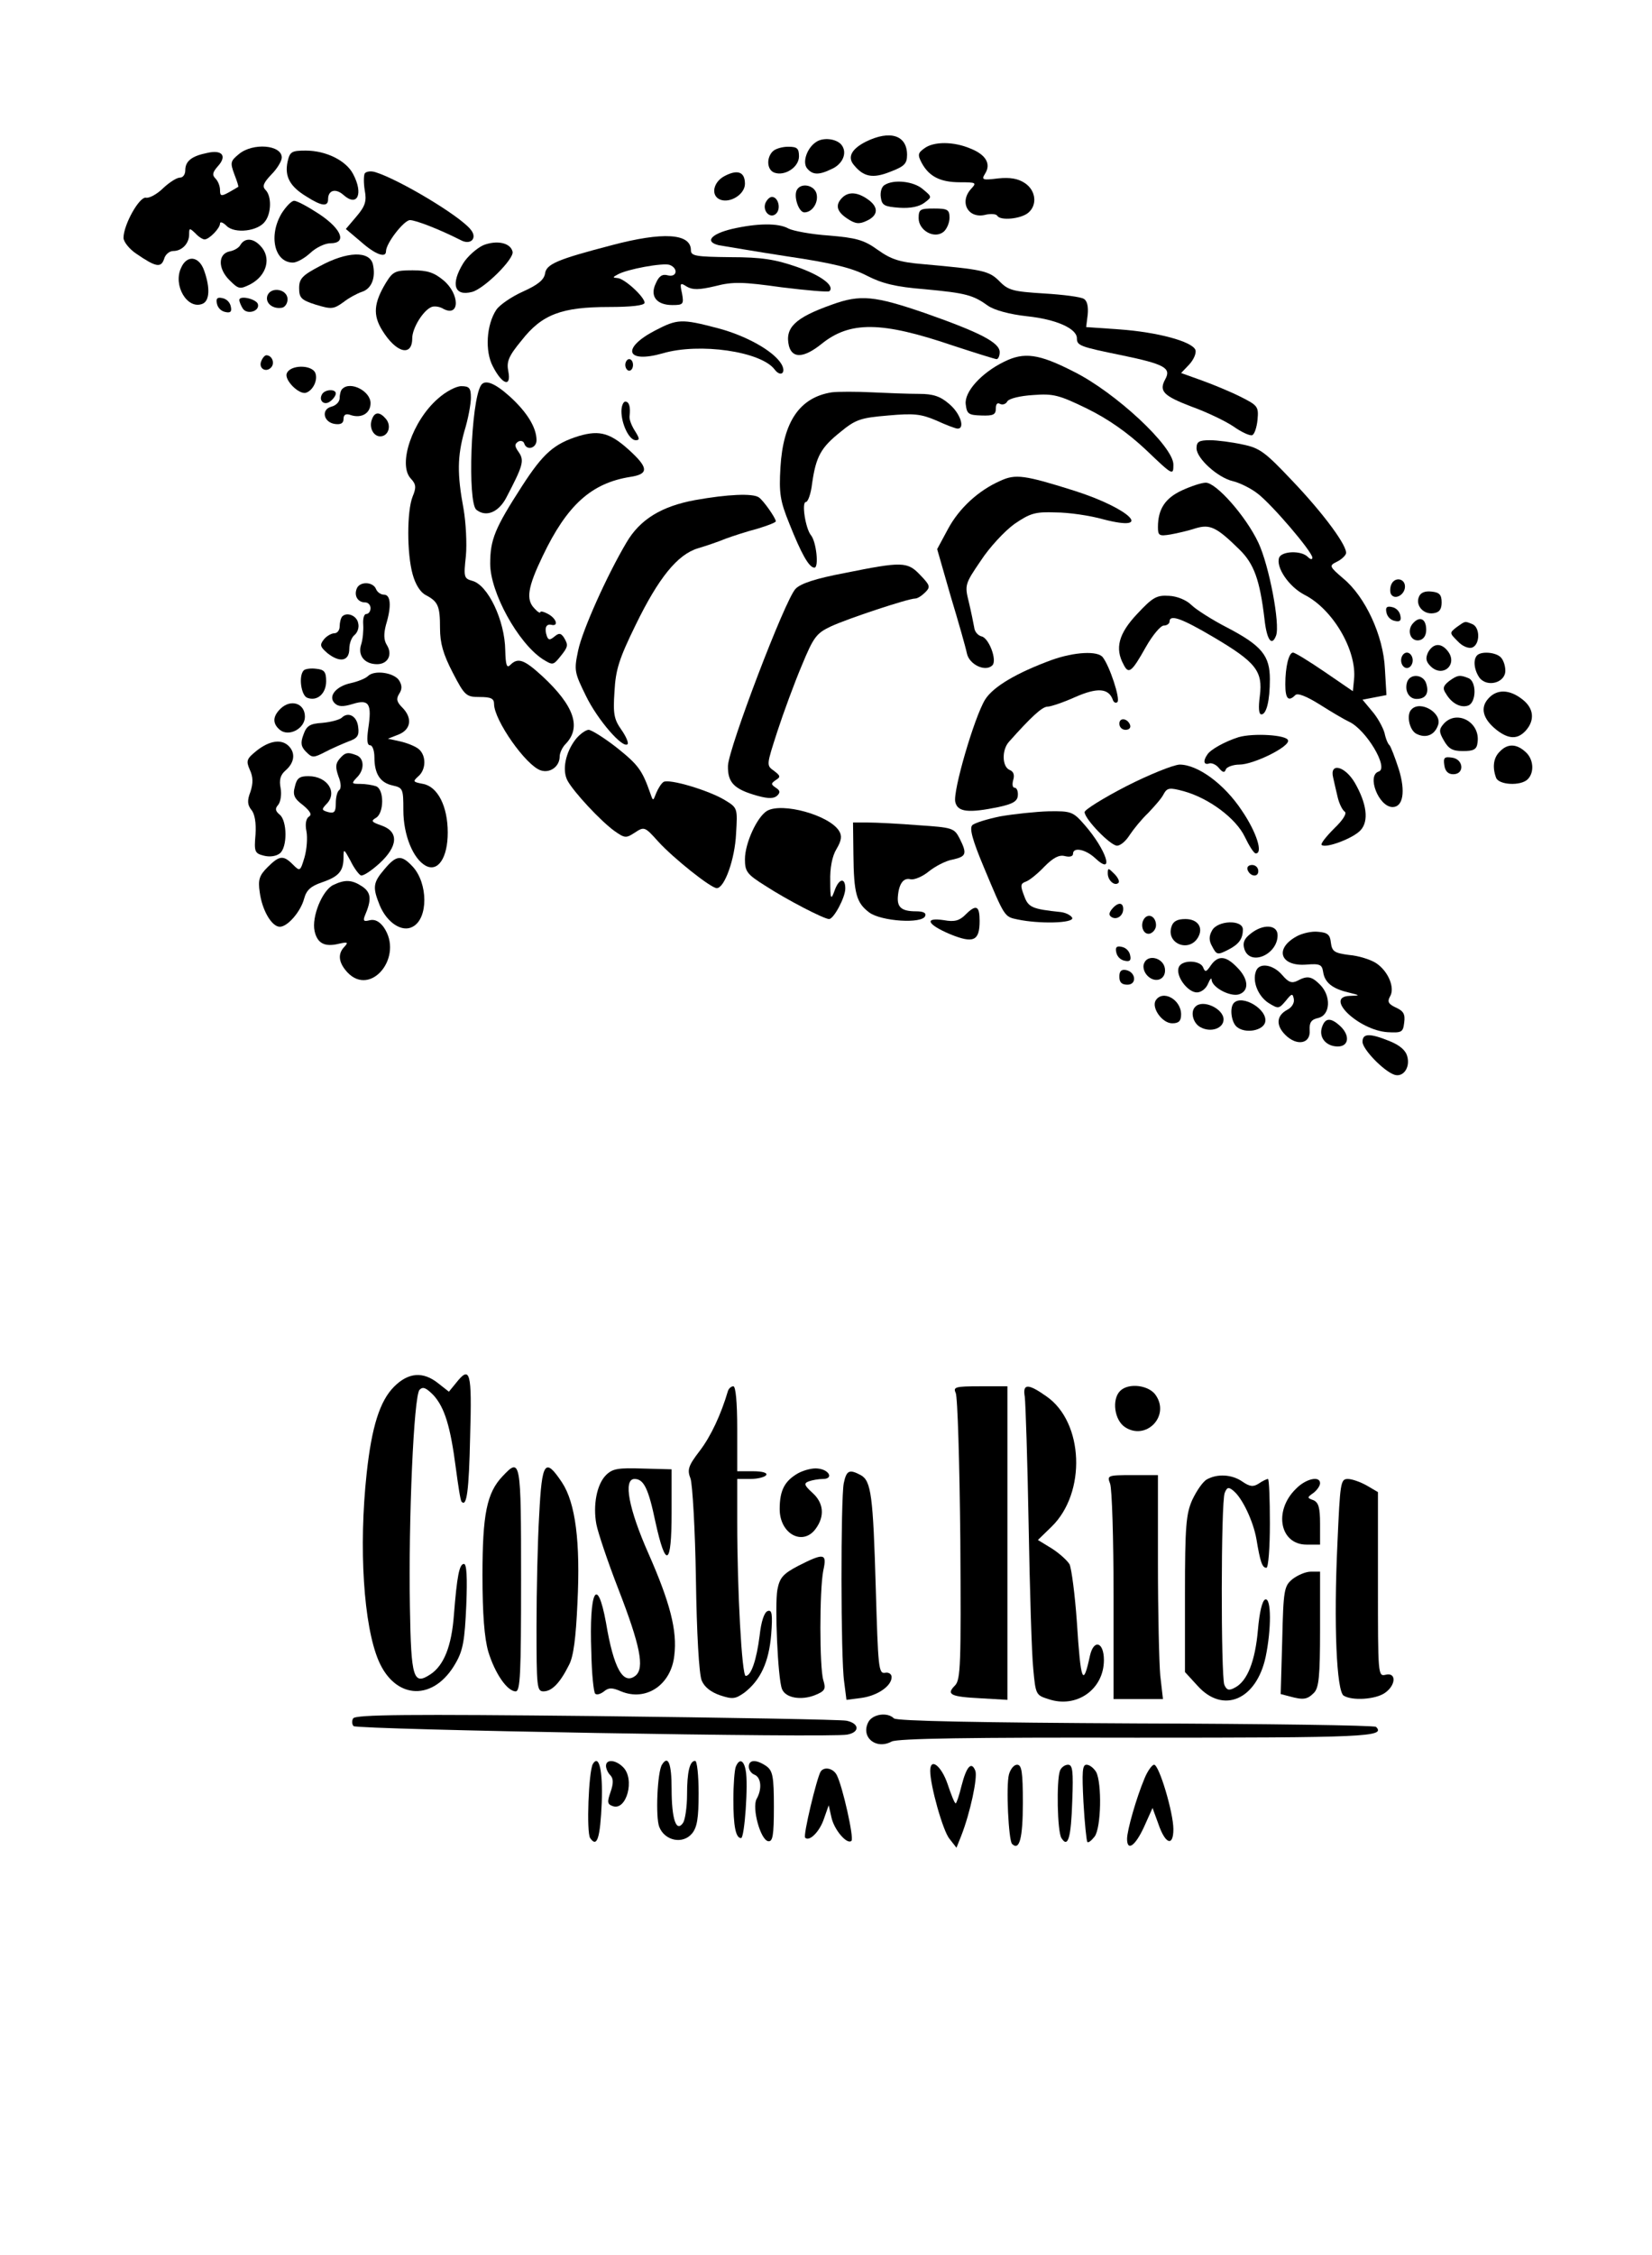 <?xml version="1.0" standalone="no"?>
<!DOCTYPE svg PUBLIC "-//W3C//DTD SVG 20010904//EN"
 "http://www.w3.org/TR/2001/REC-SVG-20010904/DTD/svg10.dtd">
<svg version="1.0" xmlns="http://www.w3.org/2000/svg"
 width="428pt" height="584pt" viewBox="0 0 428 584"
 preserveAspectRatio="xMidYMid meet">
<g transform="translate(0,584) scale(0.1,-0.1)"
fill="#000000" stroke="none">
<path d="M2243 5473 c-37 -19 -48 -40 -31 -60 25 -31 49 -36 94 -18 37 14 44
21 44 44 0 51 -44 65 -107 34z"/>
<path d="M2114 5472 c-23 -15 -36 -52 -23 -68 14 -17 30 -18 63 -2 30 13 42
43 26 63 -13 16 -48 20 -66 7z"/>
<path d="M2395 5456 c-17 -12 -18 -17 -7 -38 19 -35 48 -50 99 -50 42 0 44 -1
29 -17 -32 -35 -7 -79 38 -67 14 3 27 2 30 -3 8 -13 61 -8 80 8 24 20 20 58
-9 77 -18 12 -39 15 -69 12 -40 -5 -44 -4 -34 12 16 25 3 49 -37 65 -44 19
-96 19 -120 1z"/>
<path d="M619 5441 c-22 -18 -23 -22 -12 -52 7 -18 12 -33 10 -33 -1 -1 -12
-7 -24 -14 -20 -11 -23 -10 -23 6 0 10 -5 23 -12 30 -9 9 -7 16 6 31 25 27 12
44 -27 35 -40 -8 -57 -21 -57 -45 0 -11 -6 -19 -14 -19 -8 0 -27 -12 -43 -27
-16 -16 -37 -27 -45 -25 -17 3 -58 -70 -58 -104 0 -10 15 -29 33 -41 51 -35
64 -37 72 -14 3 12 14 21 24 21 22 0 41 19 41 43 0 17 1 17 16 3 8 -9 19 -16
24 -16 12 0 40 29 40 41 0 6 8 3 17 -6 21 -21 82 -14 100 12 16 21 17 65 1 81
-9 9 -6 18 15 40 15 15 27 35 27 44 0 33 -75 39 -111 9z"/>
<path d="M2002 5448 c-17 -17 -15 -48 4 -55 27 -10 64 14 64 42 0 21 -5 25
-28 25 -15 0 -33 -5 -40 -12z"/>
<path d="M745 5421 c-8 -38 6 -64 49 -90 39 -25 56 -27 56 -7 0 24 20 29 40
11 36 -32 52 3 25 54 -18 35 -70 61 -123 61 -37 0 -41 -3 -47 -29z"/>
<path d="M945 5391 c-3 -6 -3 -26 0 -44 5 -27 2 -40 -21 -67 l-28 -33 39 -33
c37 -33 65 -43 65 -25 0 21 46 80 62 81 15 0 77 -24 132 -52 26 -14 44 6 25
28 -29 36 -185 129 -246 148 -12 4 -24 2 -28 -3z"/>
<path d="M1877 5384 c-30 -16 -36 -51 -11 -61 26 -10 64 14 64 41 0 31 -19 38
-53 20z"/>
<path d="M2292 5361 c-8 -4 -12 -19 -10 -32 3 -21 9 -24 48 -27 29 -2 52 3 65
13 20 15 20 15 -4 35 -24 21 -76 26 -99 11z"/>
<path d="M2065 5349 c-10 -16 4 -59 19 -59 21 0 38 27 31 50 -7 21 -39 27 -50
9z"/>
<path d="M2182 5328 c-19 -19 -14 -36 13 -54 21 -14 31 -15 50 -6 31 14 32 36
3 56 -27 19 -50 20 -66 4z"/>
<path d="M1983 5314 c-8 -21 13 -42 28 -27 13 13 5 43 -11 43 -6 0 -13 -7 -17
-16z"/>
<path d="M730 5288 c-35 -58 -19 -128 29 -128 10 0 30 11 45 25 15 14 38 25
52 25 43 0 30 36 -28 75 -29 19 -58 35 -66 35 -7 0 -21 -15 -32 -32z"/>
<path d="M2380 5275 c0 -32 41 -55 65 -35 8 7 15 23 15 36 0 21 -5 24 -40 24
-36 0 -40 -2 -40 -25z"/>
<path d="M1896 5247 c-54 -13 -71 -33 -34 -42 13 -2 93 -16 178 -29 116 -17
168 -30 206 -50 39 -20 74 -29 150 -35 107 -10 125 -15 164 -43 16 -11 55 -22
101 -27 76 -8 129 -32 129 -57 0 -19 8 -22 116 -44 111 -23 129 -33 113 -62
-17 -31 -5 -43 68 -71 39 -14 87 -37 108 -51 21 -15 43 -25 49 -23 6 2 12 20
14 40 3 34 1 37 -45 60 -26 13 -72 32 -100 42 l-53 19 21 22 c12 13 19 30 16
38 -9 22 -99 46 -197 53 l-86 6 4 32 c2 20 -1 36 -10 41 -7 5 -53 11 -103 14
-80 5 -93 8 -116 32 -27 27 -43 30 -198 44 -60 5 -82 12 -117 37 -36 26 -56
31 -126 37 -46 3 -93 12 -105 18 -26 15 -82 14 -147 -1z"/>
<path d="M1585 5205 c-142 -37 -170 -49 -173 -74 -3 -16 -19 -29 -57 -46 -29
-13 -60 -34 -69 -47 -26 -39 -30 -108 -9 -147 24 -47 48 -55 40 -13 -5 25 0
39 34 80 53 68 104 87 227 87 58 0 92 4 92 11 0 15 -53 64 -71 64 -12 1 -12 2
1 9 24 14 118 31 135 25 23 -9 19 -33 -5 -27 -14 4 -23 -2 -31 -21 -16 -33 2
-56 43 -56 28 0 30 2 25 30 -6 27 -5 29 12 18 15 -9 32 -9 74 1 46 12 72 11
172 -3 65 -8 121 -13 124 -10 14 14 -22 41 -85 63 -55 19 -90 25 -171 25 -90
1 -103 3 -103 18 0 44 -73 48 -205 13z"/>
<path d="M623 5206 c-4 -8 -17 -15 -28 -17 -30 -6 -31 -44 -1 -74 24 -24 27
-25 55 -11 43 23 55 70 25 100 -19 20 -40 20 -51 2z"/>
<path d="M1252 5205 c-17 -8 -41 -29 -52 -47 -33 -54 -23 -86 23 -74 31 8 109
85 105 104 -5 23 -40 31 -76 17z"/>
<path d="M829 5151 c-46 -24 -54 -33 -54 -57 0 -25 5 -31 43 -43 40 -12 46
-12 71 6 14 11 36 23 48 27 26 8 37 37 29 72 -9 35 -67 33 -137 -5z"/>
<path d="M469 5146 c-21 -45 16 -108 55 -93 19 7 21 41 5 86 -13 38 -45 42
-60 7z"/>
<path d="M1000 5108 c-32 -53 -34 -84 -10 -123 36 -59 78 -70 78 -21 0 26 28
72 50 81 7 3 22 1 31 -5 43 -22 42 39 0 74 -24 20 -41 26 -80 26 -45 0 -51 -3
-69 -32z"/>
<path d="M693 5075 c-7 -19 13 -36 37 -32 8 1 15 11 15 22 0 26 -42 34 -52 10z"/>
<path d="M562 5054 c2 -11 11 -20 22 -22 13 -3 17 1 14 14 -2 11 -11 20 -22
22 -13 3 -17 -1 -14 -14z"/>
<path d="M620 5063 c0 -4 4 -14 9 -22 11 -17 45 -7 39 12 -5 13 -48 23 -48 10z"/>
<path d="M2155 5051 c-96 -34 -122 -60 -111 -107 9 -33 39 -31 84 5 74 60 156
59 341 -4 58 -19 109 -35 113 -35 4 0 8 8 8 18 0 25 -51 51 -193 101 -131 45
-168 49 -242 22z"/>
<path d="M1697 4984 c-88 -46 -75 -86 20 -59 95 28 255 5 290 -42 16 -21 31
-8 17 15 -21 34 -92 73 -164 92 -95 25 -105 24 -163 -6z"/>
<path d="M677 4905 c-8 -18 11 -31 25 -17 11 11 3 32 -12 32 -4 0 -10 -7 -13
-15z"/>
<path d="M2601 4903 c-59 -29 -103 -78 -99 -110 3 -25 7 -28 41 -29 30 -1 37
2 37 18 0 12 4 16 11 12 6 -3 15 -1 19 7 5 7 33 14 67 16 52 4 67 0 139 -35
55 -27 105 -62 153 -107 70 -67 71 -67 71 -38 0 47 -150 187 -259 241 -90 46
-128 51 -180 25z"/>
<path d="M1620 4895 c0 -8 5 -15 10 -15 6 0 10 7 10 15 0 8 -4 15 -10 15 -5 0
-10 -7 -10 -15z"/>
<path d="M743 4873 c-7 -17 32 -56 50 -50 18 6 31 33 24 51 -9 22 -65 22 -74
-1z"/>
<path d="M1246 4842 c-26 -42 -35 -302 -12 -322 25 -20 57 -7 77 30 44 84 48
97 33 119 -11 15 -11 21 -2 27 6 4 14 2 16 -4 6 -20 32 -13 32 8 0 33 -25 73
-69 113 -40 36 -65 45 -75 29z"/>
<path d="M887 4833 c-4 -3 -7 -14 -7 -24 0 -9 -9 -19 -21 -22 -28 -7 -21 -41
9 -45 15 -2 22 2 22 13 0 11 6 15 19 10 28 -9 51 5 51 31 0 31 -52 58 -73 37z"/>
<path d="M1135 4808 c-66 -57 -105 -170 -71 -207 14 -15 15 -23 5 -47 -15 -38
-15 -147 0 -201 7 -26 20 -47 34 -54 32 -17 37 -28 37 -86 0 -38 8 -67 33
-115 31 -60 35 -63 70 -63 29 0 37 -4 37 -18 0 -42 83 -160 121 -172 24 -8 49
10 49 36 0 9 7 24 15 32 42 43 23 99 -60 176 -47 43 -63 49 -83 29 -9 -9 -12
-1 -13 38 -1 77 -45 170 -86 180 -21 6 -22 10 -16 64 3 32 0 87 -6 122 -17 91
-16 136 2 201 10 32 17 71 17 87 0 25 -4 30 -25 30 -13 0 -40 -14 -60 -32z"/>
<path d="M835 4820 c-11 -17 5 -32 21 -19 8 6 14 15 14 20 0 12 -27 11 -35 -1z"/>
<path d="M2155 4824 c-83 -13 -126 -76 -133 -194 -4 -67 -1 -87 23 -146 31
-78 51 -114 65 -114 12 0 5 67 -9 84 -14 17 -25 86 -13 86 5 0 13 21 16 48 10
70 23 93 73 133 40 33 53 37 124 43 67 6 85 4 125 -13 26 -12 50 -21 55 -21
20 0 7 40 -22 64 -23 20 -42 26 -78 26 -27 0 -81 2 -122 4 -41 2 -87 2 -104 0z"/>
<path d="M1610 4775 c0 -33 20 -75 37 -75 11 0 10 5 -2 24 -9 14 -15 30 -14
38 3 24 -1 38 -11 38 -5 0 -10 -11 -10 -25z"/>
<path d="M964 4755 c-9 -21 3 -45 21 -45 21 0 30 27 15 45 -16 19 -29 19 -36
0z"/>
<path d="M1500 4711 c-64 -20 -92 -44 -147 -129 -71 -110 -83 -139 -83 -202 0
-74 72 -205 136 -247 26 -16 27 -16 45 6 21 26 22 30 10 50 -8 12 -13 12 -24
3 -12 -10 -16 -10 -20 0 -7 20 -3 33 11 30 20 -5 14 16 -8 28 -11 6 -20 8 -20
5 0 -4 -7 0 -15 9 -23 23 -18 55 21 136 63 132 126 189 227 205 46 7 47 22 5
62 -55 52 -83 60 -138 44z"/>
<path d="M3100 4679 c0 -26 55 -76 94 -85 17 -4 46 -18 64 -32 37 -28 142
-151 142 -166 0 -6 -5 -5 -12 2 -17 17 -67 15 -74 -2 -9 -25 25 -75 65 -96 74
-37 137 -145 129 -220 l-3 -30 -73 50 c-41 28 -77 50 -82 50 -11 0 -20 -37
-20 -82 0 -38 8 -46 26 -28 6 6 29 -3 64 -25 30 -19 64 -39 75 -44 44 -20 104
-120 77 -129 -32 -10 0 -92 36 -92 27 0 34 40 16 98 -10 31 -21 59 -24 62 -4
3 -10 17 -13 32 -4 14 -18 40 -32 56 l-25 30 31 6 31 6 -4 68 c-4 86 -51 187
-108 234 -36 31 -37 33 -17 43 11 5 22 15 24 21 6 17 -56 102 -139 189 -70 74
-84 85 -129 94 -27 6 -66 11 -84 11 -29 0 -35 -4 -35 -21z"/>
<path d="M2592 4595 c-57 -25 -107 -71 -136 -125 l-28 -52 35 -122 c20 -66 39
-133 42 -148 6 -29 48 -49 66 -31 13 13 -9 71 -28 75 -9 2 -18 12 -19 23 -2
11 -8 41 -14 66 -11 44 -10 47 31 107 22 34 62 77 87 95 41 28 54 32 107 30
33 0 89 -8 124 -18 132 -34 69 28 -75 74 -130 41 -153 44 -192 26z"/>
<path d="M3062 4570 c-43 -20 -62 -48 -62 -95 0 -22 3 -24 33 -19 17 3 47 10
65 16 37 11 54 3 113 -55 38 -37 53 -79 65 -180 6 -55 19 -72 30 -43 11 29
-18 182 -46 241 -32 68 -109 155 -136 155 -11 0 -38 -9 -62 -20z"/>
<path d="M1801 4545 c-87 -16 -143 -50 -178 -110 -51 -86 -114 -227 -125 -279
-11 -52 -10 -57 20 -118 30 -62 96 -138 108 -125 3 3 -4 20 -16 37 -19 27 -22
41 -18 99 3 57 12 85 55 173 59 121 108 182 161 198 20 6 53 17 72 25 19 7 56
19 83 26 26 8 47 16 47 19 0 8 -32 54 -44 62 -16 11 -81 8 -165 -7z"/>
<path d="M2188 4356 c-74 -14 -114 -27 -127 -41 -27 -28 -173 -411 -175 -458
-1 -44 16 -61 77 -78 29 -8 43 -7 51 1 8 8 7 13 -4 20 -13 9 -13 11 0 20 13 8
12 11 -5 24 -20 14 -19 15 9 102 16 49 44 125 63 170 31 75 38 84 76 102 43
20 200 72 218 72 6 0 17 7 26 16 14 14 13 18 -13 45 -33 35 -47 35 -196 5z"/>
<path d="M3604 4325 c-3 -8 -3 -19 0 -24 10 -16 36 -1 36 20 0 22 -28 26 -36
4z"/>
<path d="M924 4315 c-7 -18 3 -35 22 -35 8 0 14 -7 14 -15 0 -8 -5 -15 -11
-15 -6 0 -9 -12 -8 -27 1 -16 -1 -38 -5 -51 -10 -29 8 -52 41 -52 28 0 41 25
25 50 -8 13 -8 29 -2 52 15 49 12 78 -5 78 -9 0 -18 7 -21 15 -8 19 -43 20
-50 0z"/>
<path d="M3676 4294 c-9 -22 12 -46 38 -42 15 2 21 10 21 28 0 20 -6 26 -26
28 -18 2 -29 -3 -33 -14z"/>
<path d="M2946 4250 c-48 -51 -58 -89 -35 -131 13 -26 21 -20 58 46 17 30 38
55 46 55 8 0 15 5 15 10 0 20 31 9 114 -40 110 -65 128 -88 120 -152 -4 -30
-3 -48 4 -48 13 0 22 35 22 91 0 61 -21 87 -111 134 -39 20 -81 47 -92 58 -13
13 -37 23 -58 24 -32 2 -42 -3 -83 -47z"/>
<path d="M3592 4254 c2 -11 11 -20 22 -22 13 -3 17 1 14 14 -2 11 -11 20 -22
22 -13 3 -17 -1 -14 -14z"/>
<path d="M887 4244 c-4 -4 -7 -16 -7 -26 0 -10 -6 -18 -14 -18 -7 0 -20 -7
-27 -16 -11 -14 -10 -19 10 -36 32 -25 56 -20 56 12 0 14 6 30 14 36 7 6 12
19 9 30 -3 19 -28 30 -41 18z"/>
<path d="M3660 4225 c-16 -19 -5 -47 17 -43 11 2 18 12 18 27 0 29 -17 37 -35
16z"/>
<path d="M3774 4216 c-19 -15 -19 -15 3 -37 12 -13 28 -19 37 -16 21 8 21 53
0 61 -20 8 -17 8 -40 -8z"/>
<path d="M3700 4151 c-7 -15 -6 -24 6 -36 32 -32 73 5 44 40 -17 21 -37 19
-50 -4z"/>
<path d="M2725 4131 c-90 -33 -152 -69 -173 -103 -28 -46 -84 -238 -77 -265 6
-26 34 -29 112 -13 37 8 49 15 50 30 1 11 -3 20 -8 20 -6 0 -7 9 -4 20 4 13 1
22 -9 26 -20 8 -21 52 -2 73 57 64 86 91 100 91 8 0 41 11 72 25 57 25 86 23
97 -7 2 -7 8 -10 12 -6 8 8 -20 93 -38 116 -13 17 -73 14 -132 -7z"/>
<path d="M3630 4130 c0 -11 7 -20 15 -20 8 0 15 9 15 20 0 11 -7 20 -15 20 -8
0 -15 -9 -15 -20z"/>
<path d="M3827 4143 c-11 -11 -8 -38 6 -58 20 -26 67 -13 67 18 0 13 -5 28
-12 35 -13 13 -50 16 -61 5z"/>
<path d="M787 4104 c-14 -14 -7 -65 9 -71 26 -10 49 11 49 43 0 24 -5 30 -25
32 -14 2 -29 0 -33 -4z"/>
<path d="M953 4089 c-6 -6 -26 -14 -44 -18 -38 -8 -60 -34 -42 -52 9 -9 21
-10 47 -2 42 13 50 1 40 -64 -4 -29 -3 -43 5 -43 6 0 11 -14 11 -31 0 -43 15
-66 47 -73 27 -6 28 -9 28 -64 0 -64 25 -126 58 -144 32 -17 57 21 57 86 0 68
-26 119 -64 126 -26 5 -27 6 -13 19 21 17 22 54 2 71 -8 7 -30 16 -48 20 l-32
7 28 11 c32 13 36 43 9 70 -14 14 -16 22 -8 35 8 12 8 22 0 35 -13 20 -64 28
-81 11z"/>
<path d="M3646 4075 c-8 -23 4 -45 24 -45 24 0 33 15 25 40 -7 23 -40 27 -49
5z"/>
<path d="M3754 4076 c-15 -12 -17 -19 -8 -32 15 -26 39 -38 58 -31 21 8 22 63
0 71 -22 9 -28 8 -50 -8z"/>
<path d="M3856 4031 c-22 -24 -14 -53 21 -81 32 -25 55 -25 76 -2 24 27 21 58
-9 81 -33 26 -66 27 -88 2z"/>
<path d="M726 4004 c-20 -20 -20 -38 -1 -54 23 -19 65 3 65 34 0 35 -37 47
-64 20z"/>
<path d="M3657 4003 c-14 -13 -6 -53 12 -63 25 -13 48 -4 57 23 10 31 -46 64
-69 40z"/>
<path d="M885 3981 c-6 -5 -28 -11 -50 -13 -33 -2 -41 -8 -49 -31 -8 -21 -6
-31 7 -44 16 -16 19 -16 50 0 17 9 45 21 60 27 23 8 28 15 25 37 -3 29 -26 41
-43 24z"/>
<path d="M2900 3966 c0 -9 7 -16 16 -16 9 0 14 5 12 12 -6 18 -28 21 -28 4z"/>
<path d="M3739 3964 c-11 -13 -11 -20 2 -42 12 -21 22 -27 49 -27 28 0 36 4
38 22 8 54 -56 87 -89 47z"/>
<path d="M1491 3925 c-26 -34 -35 -79 -21 -106 16 -30 87 -106 122 -131 27
-19 30 -19 53 -4 24 16 26 15 60 -23 40 -44 137 -121 152 -121 20 0 47 75 50
141 4 66 4 67 -29 87 -41 25 -144 56 -159 47 -6 -4 -14 -17 -19 -29 -8 -21 -8
-21 -15 -1 -21 60 -31 74 -86 118 -33 26 -67 47 -74 47 -7 0 -23 -11 -34 -25z"/>
<path d="M3209 3931 c-35 -11 -73 -32 -81 -45 -12 -17 -9 -28 5 -23 6 2 18 -3
25 -12 10 -12 15 -13 18 -3 3 6 19 12 35 12 37 0 132 47 126 63 -4 14 -90 19
-128 8z"/>
<path d="M665 3896 c-26 -21 -28 -26 -18 -49 9 -19 9 -35 2 -57 -9 -23 -8 -34
2 -47 9 -10 13 -34 11 -64 -4 -45 -2 -49 22 -55 16 -4 32 -1 41 6 20 16 19 84
0 100 -12 10 -13 16 -4 26 6 8 9 27 6 43 -4 21 -1 34 13 46 23 20 26 45 8 63
-19 19 -50 14 -83 -12z"/>
<path d="M3886 3894 c-17 -16 -20 -41 -10 -68 7 -19 64 -22 82 -4 18 18 15 53
-6 71 -23 21 -46 22 -66 1z"/>
<path d="M879 3874 c-10 -12 -10 -22 -2 -45 7 -17 7 -31 2 -35 -5 -3 -9 -18
-9 -34 0 -23 -4 -27 -20 -23 -17 5 -17 7 -5 20 31 30 4 73 -46 73 -23 0 -30
-5 -35 -27 -6 -21 -2 -31 21 -48 19 -16 24 -25 15 -30 -7 -5 -10 -19 -6 -38 3
-16 1 -46 -5 -67 -11 -37 -12 -37 -30 -19 -25 25 -35 24 -66 -7 -21 -21 -25
-32 -20 -65 6 -46 31 -89 52 -89 20 0 54 39 63 73 6 22 17 32 46 42 44 15 56
29 56 65 0 23 1 22 18 -9 9 -19 22 -36 27 -38 6 -2 27 12 48 31 48 44 51 82 6
98 -26 9 -29 12 -15 20 21 12 22 74 0 82 -9 3 -27 6 -41 6 -22 0 -23 1 -9 16
21 20 20 50 0 58 -23 9 -30 8 -45 -10z"/>
<path d="M3742 3858 c2 -15 10 -23 23 -23 30 0 27 39 -3 43 -20 3 -23 0 -20
-20z"/>
<path d="M2918 3804 c-60 -31 -108 -61 -108 -67 0 -18 67 -87 84 -87 9 0 23
12 33 28 10 15 31 41 48 57 16 17 35 38 40 49 9 16 15 17 52 7 65 -18 135 -70
158 -118 11 -23 23 -42 28 -43 20 -1 3 54 -35 110 -46 70 -115 120 -162 120
-17 -1 -79 -26 -138 -56z"/>
<path d="M3454 3826 c3 -13 8 -36 12 -52 4 -16 12 -32 18 -36 6 -4 -4 -21 -27
-43 -21 -21 -36 -40 -33 -43 10 -10 82 17 101 38 22 24 16 69 -15 123 -26 44
-66 53 -56 13z"/>
<path d="M1987 3740 c-26 -16 -57 -84 -57 -125 0 -32 5 -39 53 -69 57 -37 152
-86 165 -86 12 0 42 56 42 79 0 30 -17 26 -28 -6 -9 -25 -11 -22 -11 25 -1 34
5 65 16 83 13 22 15 34 7 47 -25 41 -148 75 -187 52z"/>
<path d="M2592 3726 c-34 -7 -67 -17 -73 -23 -8 -8 1 -40 30 -109 54 -129 53
-128 87 -135 56 -12 146 -10 142 4 -3 6 -15 13 -29 15 -76 8 -85 12 -96 43
-10 26 -9 31 5 36 9 3 31 21 48 39 23 23 38 31 53 27 12 -3 21 -1 21 6 0 18
32 12 57 -11 52 -49 30 21 -28 87 -29 33 -34 35 -93 34 -33 -1 -89 -7 -124
-13z"/>
<path d="M2211 3628 c1 -103 8 -126 41 -151 31 -23 138 -30 145 -9 3 8 -5 12
-24 12 -36 0 -48 10 -47 35 2 35 14 53 33 48 10 -2 31 7 47 20 16 13 44 28 62
31 36 8 38 15 18 55 -14 27 -19 28 -107 34 -51 4 -109 7 -131 7 l-38 0 1 -82z"/>
<path d="M996 3589 c-30 -35 -31 -47 -12 -94 19 -45 58 -70 85 -55 41 21 40
113 0 156 -29 31 -42 30 -73 -7z"/>
<path d="M3232 3588 c6 -18 28 -21 28 -4 0 9 -7 16 -16 16 -9 0 -14 -5 -12
-12z"/>
<path d="M2870 3578 c0 -18 18 -34 28 -24 3 4 -2 14 -11 23 -16 16 -17 16 -17
1z"/>
<path d="M863 3548 c-28 -14 -56 -82 -48 -119 7 -32 26 -42 63 -33 22 5 25 4
15 -7 -19 -19 -16 -42 7 -67 61 -65 147 41 94 117 -11 15 -23 21 -36 18 -15
-4 -18 -2 -13 11 18 42 17 60 -6 76 -27 18 -45 19 -76 4z"/>
<path d="M2881 3486 c-8 -10 -9 -16 -1 -21 13 -8 30 3 30 21 0 18 -14 18 -29
0z"/>
<path d="M2501 3471 c-15 -15 -28 -19 -55 -14 -53 8 -44 -11 15 -36 61 -25 77
-18 77 34 0 40 -9 44 -37 16z"/>
<path d="M2967 3464 c-15 -15 -7 -45 11 -42 9 2 17 12 17 22 0 20 -16 31 -28
20z"/>
<path d="M3035 3440 c-14 -43 44 -67 68 -29 16 26 1 49 -32 49 -21 0 -32 -6
-36 -20z"/>
<path d="M3140 3430 c-8 -14 -8 -26 0 -40 12 -23 14 -24 43 -9 27 14 37 28 37
52 0 26 -66 24 -80 -3z"/>
<path d="M3240 3422 c-17 -13 -21 -24 -16 -40 15 -45 86 -14 86 36 0 28 -38
30 -70 4z"/>
<path d="M3359 3415 c-58 -32 -42 -78 25 -73 36 3 41 0 44 -19 4 -27 23 -43
65 -53 32 -8 32 -8 4 -9 -68 -2 23 -89 98 -94 37 -2 40 0 43 25 3 22 -2 30
-22 39 -19 9 -22 15 -15 28 14 22 -4 66 -36 87 -14 9 -45 19 -70 21 -38 5 -44
9 -47 32 -2 21 -9 26 -33 28 -16 2 -42 -4 -56 -12z"/>
<path d="M2892 3374 c2 -11 11 -20 22 -22 13 -3 17 1 14 14 -2 11 -11 20 -22
22 -13 3 -17 -1 -14 -14z"/>
<path d="M2964 3345 c-4 -9 0 -23 9 -32 21 -21 49 -9 45 19 -4 28 -45 38 -54
13z"/>
<path d="M3137 3340 c-12 -18 -15 -18 -20 -5 -8 19 -56 20 -63 0 -9 -22 23
-65 47 -65 11 0 24 10 29 23 5 12 9 16 9 10 1 -20 48 -45 71 -38 27 9 25 40
-5 70 -29 30 -49 32 -68 5z"/>
<path d="M3254 3325 c-10 -26 5 -64 32 -82 26 -16 27 -16 45 5 16 20 18 20 21
5 2 -10 -5 -22 -17 -28 -28 -15 -30 -40 -5 -65 30 -30 66 -23 63 12 -1 20 4
28 23 32 31 8 33 57 4 86 -22 22 -33 24 -59 10 -14 -7 -23 -4 -39 15 -24 28
-60 33 -68 10z"/>
<path d="M2900 3311 c0 -15 6 -21 21 -21 25 0 22 33 -4 38 -12 2 -17 -3 -17
-17z"/>
<path d="M2994 3249 c-11 -19 17 -59 43 -59 17 0 23 6 23 23 0 39 -48 65 -66
36z"/>
<path d="M3197 3243 c-12 -12 -7 -50 7 -62 22 -19 70 -10 74 13 6 32 -59 71
-81 49z"/>
<path d="M3097 3233 c-14 -13 -6 -43 13 -53 27 -15 60 -3 60 20 0 28 -54 53
-73 33z"/>
<path d="M3425 3180 c-9 -27 11 -50 41 -50 29 0 32 29 6 53 -25 23 -39 21 -47
-3z"/>
<path d="M3530 3142 c0 -19 54 -75 82 -85 23 -8 42 18 34 47 -4 16 -19 29 -46
40 -52 21 -70 20 -70 -2z"/>
<path d="M1021 2249 c-37 -37 -58 -104 -71 -224 -21 -193 -8 -395 31 -486 44
-102 144 -105 200 -5 19 33 23 60 27 148 3 74 1 108 -6 108 -12 0 -18 -31 -26
-132 -6 -81 -26 -131 -61 -154 -44 -29 -50 -11 -53 174 -4 225 10 548 25 563
9 9 17 5 36 -14 29 -32 44 -81 58 -189 6 -45 12 -85 15 -87 13 -14 19 26 22
169 5 169 0 185 -37 138 l-18 -22 -28 22 c-39 31 -77 28 -114 -9z"/>
<path d="M1886 2238 c-18 -61 -44 -117 -73 -155 -30 -39 -33 -49 -24 -72 5
-14 12 -132 14 -261 2 -138 8 -246 15 -262 7 -17 24 -30 47 -38 33 -11 40 -10
64 7 41 32 63 78 69 150 4 53 2 65 -9 61 -9 -3 -17 -27 -21 -64 -8 -63 -22
-104 -36 -104 -10 0 -22 222 -22 398 l0 112 34 0 c19 0 38 5 41 10 4 6 -10 10
-34 10 l-41 0 0 110 c0 69 -4 110 -10 110 -6 0 -12 -6 -14 -12z"/>
<path d="M2476 2233 c5 -10 10 -181 12 -380 2 -324 1 -363 -14 -378 -23 -23
-12 -29 67 -33 l69 -4 0 406 0 406 -71 0 c-64 0 -70 -2 -63 -17z"/>
<path d="M2655 2223 c2 -16 7 -165 10 -333 3 -168 8 -335 12 -372 6 -66 7 -68
39 -78 73 -25 144 25 144 101 0 47 -26 55 -36 12 -18 -84 -24 -70 -34 86 -5
72 -14 139 -19 150 -6 10 -27 29 -46 41 l-36 22 35 34 c91 88 84 271 -13 338
-48 34 -62 33 -56 -1z"/>
<path d="M2902 2238 c-22 -22 -15 -76 13 -94 54 -35 116 28 80 82 -17 27 -71
34 -93 12z"/>
<path d="M1302 2017 c-41 -43 -52 -99 -52 -256 0 -102 5 -163 15 -198 17 -56
49 -103 71 -103 12 0 14 45 14 290 0 310 -1 317 -48 267z"/>
<path d="M1397 1918 c-4 -66 -7 -197 -7 -290 0 -157 1 -168 18 -168 22 0 43
22 66 68 12 22 18 71 22 160 8 159 -5 260 -40 313 -44 66 -52 54 -59 -83z"/>
<path d="M1570 2020 c-24 -24 -34 -78 -25 -127 4 -21 29 -96 57 -168 57 -147
68 -204 45 -224 -32 -26 -57 17 -77 137 -23 125 -44 83 -38 -77 1 -55 6 -103
10 -107 4 -4 14 -1 23 6 12 10 21 10 44 0 65 -27 130 17 138 93 8 64 -11 137
-67 264 -51 115 -66 193 -36 193 24 0 36 -25 54 -111 27 -123 42 -115 42 23
l0 113 -75 2 c-63 2 -78 0 -95 -17z"/>
<path d="M2068 2025 c-35 -20 -48 -44 -48 -93 0 -65 61 -97 94 -50 23 32 20
66 -9 92 -22 20 -23 25 -9 30 8 3 25 6 36 6 28 0 17 24 -13 27 -13 2 -36 -4
-51 -12z"/>
<path d="M2186 1999 c-8 -42 -8 -453 1 -514 l6 -47 39 5 c42 6 78 31 78 54 0
8 -8 13 -17 11 -17 -3 -18 15 -24 217 -7 243 -12 280 -39 295 -30 16 -37 12
-44 -21z"/>
<path d="M2876 1998 c5 -13 9 -143 9 -291 l0 -267 64 0 64 0 -7 61 c-3 34 -6
165 -6 290 l0 229 -66 0 c-65 0 -66 -1 -58 -22z"/>
<path d="M3127 2009 c-11 -6 -27 -30 -38 -53 -16 -36 -19 -67 -19 -244 l0
-202 33 -36 c66 -73 152 -36 176 75 15 72 15 154 -1 149 -8 -3 -15 -33 -19
-79 -7 -80 -27 -132 -59 -149 -16 -9 -22 -7 -28 7 -9 24 -9 473 1 497 6 15 10
16 23 5 23 -19 51 -79 59 -124 10 -60 15 -75 26 -75 5 0 9 51 9 115 0 63 -2
115 -5 115 -3 0 -14 -5 -24 -12 -14 -9 -23 -8 -42 5 -27 19 -65 21 -92 6z"/>
<path d="M3357 1984 c-58 -57 -41 -144 28 -144 l35 0 0 54 c0 42 -4 55 -17 61
-17 6 -17 7 0 19 9 7 17 18 17 25 0 20 -37 12 -63 -15z"/>
<path d="M3465 1843 c-10 -212 -2 -382 16 -394 22 -14 83 -10 107 7 29 20 30
54 2 47 -20 -5 -20 0 -20 234 l0 239 -29 17 c-16 9 -38 17 -49 17 -19 0 -20
-9 -27 -167z"/>
<path d="M2068 1785 c-40 -21 -48 -31 -54 -62 -7 -39 1 -230 12 -257 9 -23 49
-30 85 -16 27 11 29 16 22 39 -10 33 -10 234 0 284 10 45 2 46 -65 12z"/>
<path d="M3349 1751 c-22 -18 -24 -27 -27 -158 l-4 -140 23 -6 c36 -10 46 -8
63 9 13 13 16 42 16 165 l0 149 -24 0 c-13 0 -34 -9 -47 -19z"/>
<path d="M915 1390 c-4 -6 -3 -16 1 -20 10 -9 1237 -31 1279 -22 33 6 32 29
-2 36 -16 3 -308 8 -649 12 -483 5 -623 4 -629 -6z"/>
<path d="M2250 1381 c-21 -39 19 -73 60 -51 14 8 206 11 634 10 594 0 647 2
621 28 -4 4 -284 8 -623 9 -397 2 -619 6 -626 13 -17 17 -55 11 -66 -9z"/>
<path d="M1536 1272 c-11 -19 -17 -177 -7 -192 18 -26 26 0 30 92 3 83 -7 126
-23 100z"/>
<path d="M1570 1267 c0 -7 5 -18 11 -24 8 -8 9 -20 1 -43 -9 -26 -9 -32 5 -37
36 -14 59 70 27 101 -19 19 -44 21 -44 3z"/>
<path d="M1715 1270 c-12 -19 -17 -136 -7 -161 14 -36 61 -46 85 -17 13 16 17
39 17 104 0 46 -4 84 -9 84 -14 0 -21 -28 -21 -88 0 -31 -5 -64 -10 -72 -18
-27 -30 9 -30 88 0 65 -9 88 -25 62z"/>
<path d="M1906 1264 c-3 -9 -6 -46 -6 -84 0 -69 6 -100 20 -100 9 0 19 141 12
175 -5 28 -17 32 -26 9z"/>
<path d="M1940 1265 c0 -9 7 -18 15 -21 17 -7 20 -37 5 -63 -12 -24 10 -105
30 -109 12 -2 15 14 15 89 0 78 -3 93 -19 105 -26 18 -46 18 -46 -1z"/>
<path d="M2410 1254 c0 -38 33 -156 50 -176 l18 -23 12 30 c24 61 43 152 37
169 -10 26 -23 12 -36 -39 -6 -25 -13 -45 -15 -45 -3 0 -12 23 -21 50 -16 47
-45 70 -45 34z"/>
<path d="M2614 1245 c-8 -30 -1 -171 8 -180 19 -19 28 14 28 106 0 81 -3 99
-15 99 -8 0 -17 -11 -21 -25z"/>
<path d="M2746 1254 c-9 -25 -7 -157 4 -174 17 -27 25 1 28 96 3 78 1 94 -11
94 -8 0 -18 -7 -21 -16z"/>
<path d="M2807 1173 c3 -54 8 -100 10 -103 3 -3 11 4 19 14 17 23 19 138 4
167 -6 10 -17 19 -25 19 -11 0 -12 -18 -8 -97z"/>
<path d="M2965 1234 c-21 -50 -45 -134 -45 -156 0 -33 21 -19 44 31 l22 49 15
-41 c18 -53 39 -60 39 -14 0 43 -37 167 -50 167 -5 0 -17 -16 -25 -36z"/>
<path d="M2126 1252 c-10 -17 -46 -166 -40 -171 11 -11 38 16 49 50 l12 34 7
-31 c7 -33 41 -72 52 -61 7 7 -23 141 -38 170 -9 18 -33 23 -42 9z"/>
</g>
</svg>
